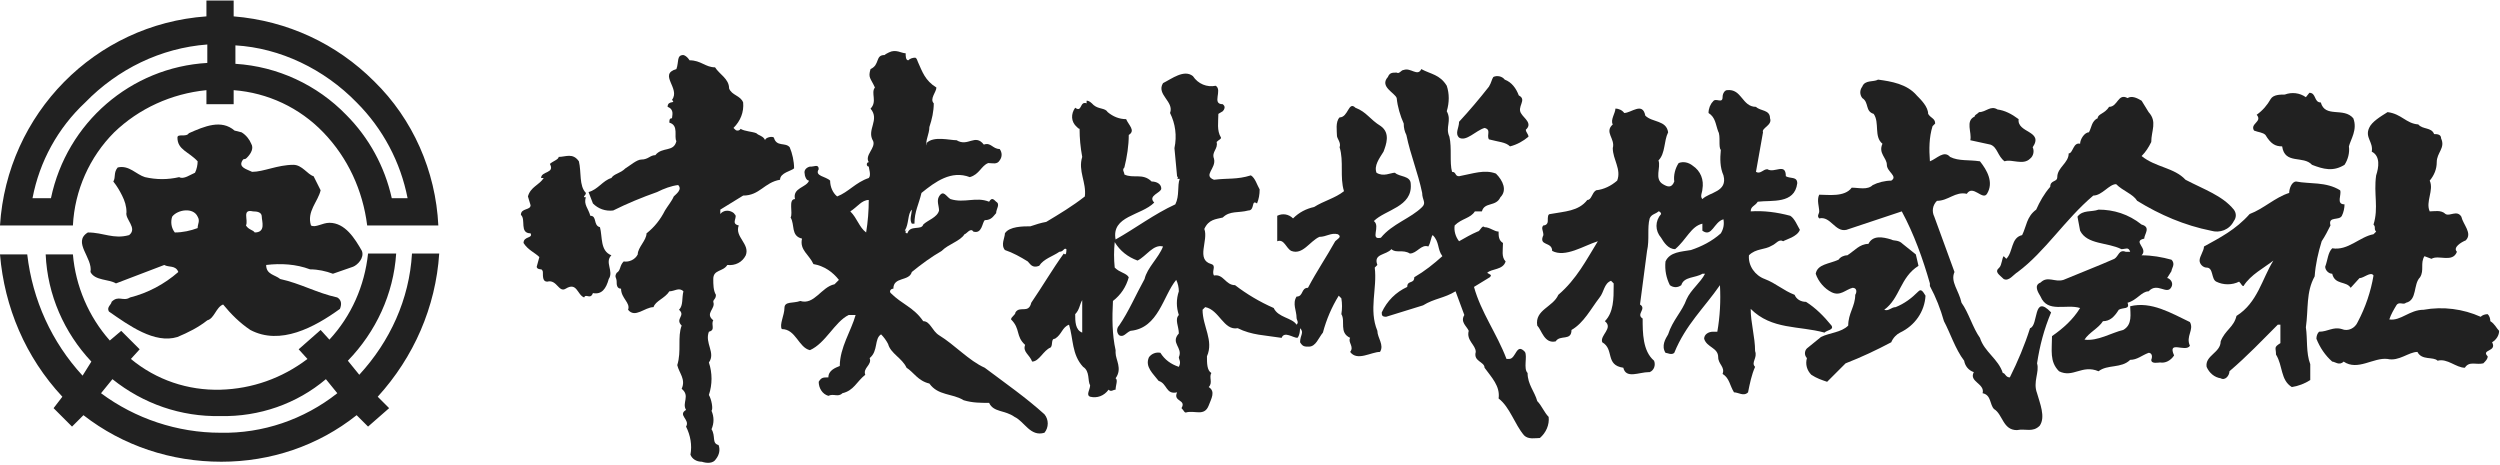 <?xml version="1.0" encoding="utf-8"?>
<!-- Generator: Adobe Illustrator 24.2.3, SVG Export Plug-In . SVG Version: 6.00 Build 0)  -->
<svg version="1.1" id="r1" xmlns="http://www.w3.org/2000/svg" xmlns:xlink="http://www.w3.org/1999/xlink" x="0px" y="0px"
	 viewBox="0 0 284.6 52.9" style="enable-background:new 0 0 284.6 52.9;" xml:space="preserve">
<style type="text/css">
	.st0{fill:#212121;}
</style>
<g id="g_1024" transform="translate(-160 -33.236)">
	<g id="g_1023">
		<path id="p_1" class="st0" d="M359.9,45.4c0.5,0.5,1.6,0.3,1.6,1.3c0.3,0.8-1,1.1-0.8,1.6l-0.8,4.5c0.5,0.3,0.8-0.3,1.3-0.3
			c0.8,0.5,2.1-0.8,2.1,0.8c0.5,0.3,1.3,0,1.3,0.8c-0.3,2.4-2.9,1.9-4.5,2.1c-0.3,0.5-0.8,0.5-0.8,1.1c1.5-0.1,3,0.1,4.5,0.5
			c0.5,0.3,0.8,1.1,1.1,1.6c-0.3,0.8-1.6,1.1-1.9,1.3c-0.5-0.3-0.8,0.3-1.3,0.5c-0.8,0.5-1.8,0.3-2.6,1.1c-0.1,1.2,0.7,2.3,1.8,2.7
			c1.3,0.5,2.1,1.3,3.4,1.8c0.2,0.5,0.7,0.8,1.3,0.8c1.1,0.7,2,1.6,2.9,2.7c0.3,0.5-0.5,0.5-0.8,0.8c-2.9-0.8-6-0.3-8.4-2.7
			c0,1.6,0.5,3.2,0.5,4.8c0.3,0.8-0.5,1.3,0,1.8c-0.4,0.9-0.6,1.9-0.8,2.9c-0.5,0.5-1.1,0-1.6,0c-0.5-0.8-0.5-1.6-1.3-2.1
			c0.3-0.8-0.5-1.1-0.5-1.9c0-1.1-1.3-1.1-1.6-2.1c0-0.5,0.5-0.8,1-0.8h0.5c0.3-1.7,0.4-3.5,0.3-5.3c-1.8,2.6-3.9,4.5-5.2,7.7
			c-0.3,0.3-0.8,0-1,0c-0.5-0.8,0-1.6,0.3-2.1c0.5-1.6,1.6-2.6,2.1-4c0.5-1.1,1.6-1.9,2.1-2.9h-0.3c-0.8,0.5-2.1,0.3-2.4,1.3
			c-0.4,0.3-0.9,0.3-1.3,0c-0.4-0.8-0.6-1.7-0.5-2.7c0.5-1.1,1.8-1.1,2.9-1.3c1.2-0.4,2.4-1,3.4-1.9c0.3-0.5,0.4-1,0.3-1.6
			c-1.1,0.3-1.3,2.1-2.4,1.3v-0.8c-1.3,0.3-1.8,1.8-3.1,2.9c-0.8,0-1.3-0.8-1.6-1.3c-0.7-0.8-0.7-1.9,0-2.7c0-0.1-0.1-0.3-0.3-0.3
			c0,0,0,0,0,0c-0.3,0.3-0.8,0.3-1,0.8c-0.3,1.1,0,2.4-0.3,3.7l-0.8,6.1c0.8,0.5-0.5,1.1,0.3,1.6c0,1.6,0,3.7,1.3,4.8
			c0.2,0.5,0,1.1-0.5,1.3c0,0,0,0-0.1,0c-1.1,0-2.6,0.8-2.9-0.5c-2.1-0.3-1-2.1-2.4-2.9c-0.3-0.8,1.3-1.6,0.3-2.4c1-1,1-2.6,1-4
			v-0.3l-0.3-0.3c-0.8,0.3-0.8,1.3-1.3,1.9c-1,1.3-1.8,2.9-3.2,3.7c0,1.3-1.3,0.5-1.8,1.3c-1.3,0.3-1.6-1.3-2.1-1.8
			c-0.3-1.8,1.8-2.1,2.4-3.5c2.1-1.8,3.2-4,4.5-6.1l0,0c-1.6,0.5-3.7,1.9-5.2,1.1c0-1.1-1.6-0.5-1-1.8c0-0.5-0.3-0.8,0-1.1
			c0.3,0,0.5-0.2,0.5-0.5c0-0.5,0-0.8,0.3-0.8c1.6-0.3,3.2-0.3,4.2-1.6c0.5,0,0.5-0.8,1-1.1c0.9-0.1,1.7-0.5,2.4-1.1
			c0.5-1.3-0.5-2.4-0.5-3.7c0.3-1.1-1-1.8,0-2.7c-0.3-0.5,0.3-1.3,0.3-1.8c0.4,0,0.8,0.2,1,0.5c0.8,0,2.1-1.3,2.4,0.3
			c0.8,0.8,2.4,0.5,2.6,1.9c-0.5,1-0.3,2.4-1.1,3.2c0.3,0.8-0.5,2.1,0.5,2.7c0.5,0.3,1,0.5,1.3-0.3c-0.1-0.7,0.1-1.5,0.5-2.1
			c0.5-0.2,1.1-0.1,1.6,0.3c0.9,0.6,1.3,1.6,1.1,2.7c0,0.3-0.3,0.8,0,1.1c0.8-0.8,2.9-0.8,2.4-2.7c-0.4-0.9-0.4-1.9-0.3-2.9
			c-0.3-0.3,0-1.6-0.3-2.1c-0.3-0.8-0.3-1.6-1.1-2.1c0-0.5,0.2-1,0.5-1.3c0.3-0.5,1.1,0.3,1.1-0.5c0-0.5,0.3-0.8,0.5-0.8
			C358.3,43.3,358.3,45.4,359.9,45.4z"/>
		<path id="p_2" class="st0" d="M238.5,40.1c1.3,0,1.8,0.8,2.9,0.8c0.5,0.8,1.6,1.3,1.6,2.4c0.3,0.8,1.3,0.8,1.6,1.6
			c0.1,1.1-0.3,2.1-1.1,2.9c0.3,0.3,0.3,0.3,0.5,0.3c0.1,0,0.3-0.1,0.3-0.2c0,0,0,0,0,0c0.5,0.3,1.3,0.3,1.8,0.5
			c0.3,0.3,0.8,0.3,1,0.8c0-0.3,0.8-0.5,1-0.3c0.3,1.1,1.3,0.5,1.8,1.1c0.3,0.7,0.5,1.6,0.5,2.4c-0.3,0.3-1.6,0.5-1.6,1.3
			c-1.8,0.3-2.3,1.8-4.2,1.8c-0.8,0.5-1.8,1.1-2.6,1.6v0.5c0.3-0.4,0.9-0.5,1.4-0.2c0.1,0.1,0.2,0.1,0.2,0.2
			c0.5,0.3-0.5,1.1,0.5,1.3c-0.5,1.3,1.3,2.1,0.8,3.4c-0.4,0.8-1.2,1.2-2.1,1.1c-0.5,0.8-1.6,0.5-1.6,1.6c0,0.6,0,1.3,0.3,1.8
			c0,0.5-0.3,0.5-0.3,0.8c0.3,0.8-1,1.3,0,2.1c-0.3,0.5,0.3,1.1-0.5,1.3c-0.5,1.3,0.8,2.4,0,3.5c0.4,1.2,0.4,2.5,0,3.7
			c0.3,0.5,0.5,1.6,0.3,1.8c0.3,0.7,0.3,1.4,0,2.1c0.5,0.8,0,1.6,0.8,1.8c0.2,0.5,0.1,1.1-0.3,1.6c-0.3,0.5-1,0.5-1.6,0.3
			c-0.6,0-1.1-0.3-1.3-0.8c0.2-1.1,0-2.2-0.5-3.2c0.5-0.8-1-1.3,0-1.9c-0.5-0.8,0.5-1.6-0.5-2.4c0.5-1.1-0.3-1.8-0.5-2.7
			c0.5-1.6,0-3.2,0.5-4.5c-0.8-0.8,0.5-1.1-0.3-1.8c0.5-0.5,0.3-1.3,0.5-2.1c-0.5-0.5-1,0-1.6,0c-0.5,0.8-1.6,1.1-1.8,1.8
			c-1,0-2.1,1.3-2.9,0.3c0.3-0.8-0.8-1.3-0.8-2.4c-0.5,0-0.5-0.5-0.5-0.8c0-0.5-0.3-0.5,0-1c0.5-0.3,0.3-0.8,0.8-1.3
			c0.6,0.1,1.3-0.2,1.6-0.8c0-0.8,1-1.6,1-2.4c0.9-0.7,1.6-1.6,2.1-2.6c0.3-0.5,0.8-1.1,1-1.6l0,0c0.3-0.3,1-0.8,0.5-1.3
			c-0.8,0.1-1.6,0.4-2.4,0.8c-1.7,0.6-3.4,1.3-5,2.1c-0.9,0.1-1.7-0.2-2.3-0.8l-0.5-1.3c1.1-0.3,1.6-1.3,2.6-1.6
			c0.3-0.5,1-0.5,1.6-1.1c0.5-0.3,1.3-1,1.8-1c0.8,0,1-0.5,1.6-0.5c0.8-1,2.1-0.3,2.4-1.6c-0.3-0.5,0.3-1.8-0.8-2.1
			c0-0.3,0-0.5,0.3-0.5c0-0.3,0.3-1-0.5-1.3c0-0.8,1-0.3,0.5-0.8c1-1.3-1.6-2.9,0.5-3.5c0.3-0.8,0-1.6,0.8-1.6
			C238.2,39.6,238.5,40.1,238.5,40.1z"/>
		<path id="p_3" class="st0" d="M226.7,55.2c0,0.3-0.5,0.5,0,0.5c-0.3,0.8,0.3,1.3,0.5,2.1c0.8,0,0.3,1.1,1.1,1.3
			c0.3,1.1,0,2.7,1.3,3.2c-0.8,0.8,0.3,1.8-0.3,2.7c-0.3,1.1-0.8,1.8-1.8,1.6c-0.3,0.8-0.8,0-1,0.5c-0.8-0.3-0.8-1.8-2.1-1
			c-0.8,0.5-1-1.1-2.1-0.8c-0.5,0-0.5-0.5-0.5-1.1c0-0.1-0.1-0.3-0.2-0.3c0,0,0,0,0,0c0,0-0.5,0-0.5-0.3l0.3-1.1
			c-0.5-0.5-1.3-0.8-1.8-1.6c0-0.8,1.1-0.5,0.8-1.1c-1.3,0-0.5-1.6-1.1-2.1c0-0.8,1.1-0.5,1.1-1.1l-0.3-1c0.3-1.1,1.3-1.3,1.8-2.1
			h-0.3c0-0.8,1.6-0.5,1-1.6c0.3-0.3,1-0.5,1-0.8c0.8,0,1.6-0.5,2.3,0.5C226.2,52.8,225.9,54.4,226.7,55.2z"/>
		<path id="p_4" class="st0" d="M422.9,43.8c0.8,0,0.5,1.1,1.3,1.1c0.5,1.8,2.6,0.5,3.7,1.8c0.5,1.3-0.3,2.4-0.5,3.2
			c0.1,0.7-0.1,1.5-0.5,2.1c-1.3,0.8-2.4,0.5-3.7,0c-1-1.1-3.1,0-3.4-2.1c-0.8,0-1.3-0.3-1.9-1.3c-0.3-0.3-0.8-0.3-1.3-0.5
			c-0.5-0.8,1-1,0.3-1.8c0.7-0.5,1.2-1.1,1.6-1.8c0.3-0.5,1.1-0.5,1.6-0.5c0.8-0.3,1.7-0.2,2.4,0.3L422.9,43.8z M431.8,46
			c-0.8,0.5-1.8,1.1-2.1,1.8c-0.5,1.1,0.5,1.6,0.3,2.7c1,0.5,0.8,1.8,0.5,2.7c-0.3,2.1,0.3,3.7-0.3,5.6c0.3,0.3,0,0.5,0.3,0.8
			l-0.3,0.3c-1.6,0.3-2.9,1.9-4.7,1.6c-0.5,0.5-0.5,1.3-0.8,2.1c0,0.4,0.4,0.8,0.8,0.8c0.3,1.3,1.6,0.8,2.1,1.6l1-1.1
			c0.5,0,1.3-0.8,1.6-0.3c-0.3,1.8-0.9,3.6-1.8,5.3c-0.3,0.7-1.1,1.1-1.8,0.8c-1-0.3-1.6,0.3-2.6,0.3c-0.2,0.2-0.3,0.5-0.3,0.8
			c0.4,1,1,1.9,1.8,2.6c0.3,0,0.8,0.5,1.3,0c1.6,1.1,3.4-0.5,5-0.3c1.3,0.3,2.4-0.8,3.4-0.8c0.5,1,1.8,0.5,2.3,1
			c1.1-0.3,2.1,0.8,3.1,0.8c0.5-0.8,1.3-0.3,2.1-0.5c0.3-0.3,0.5-0.5,0.5-0.8c-0.8-0.8,1.1-0.5,0.5-1.6c0.5-0.3,0.8-0.8,0.8-1.3
			c-0.3-0.3-0.5-0.8-1-1.1c0-0.3-0.1-0.6-0.3-0.8c-0.3,0-0.6,0.1-0.8,0.3c-2-0.9-4.3-1.2-6.5-0.8c-1.6,0-2.6,1.3-3.9,1.1
			c0.2-0.6,0.5-1.1,0.8-1.6c0.3-0.5,0.8,0,1.1-0.3c1.3-0.3,0.8-2.1,1.6-2.9c0.5-0.8,0-1.6,0.5-2.4l0.8,0.3c0.8-0.5,2.4,0.5,2.9-0.8
			c-0.5-0.5,0.5-1.1,1-1.3c0.8-0.8-0.3-1.8-0.5-2.7c-0.5-0.8-1.3,0-1.8-0.3c-0.5-0.5-1.3-0.3-1.8-0.3c-0.5-1.1,0.5-2.4,0-3.5
			c0.5-0.6,0.8-1.3,0.8-2.1c0-1.1,1-1.6,0.5-2.7c0-0.5-0.5-0.5-0.8-0.5c-0.3-0.8-1.3-0.5-1.8-1.1C433.9,47.3,433.4,46.2,431.8,46
			L431.8,46z M421.4,53.9c-0.5,0-0.8,0.8-0.8,1.3c-1.6,0.5-2.9,1.8-4.5,2.4c-1.6,1.8-3.4,2.7-5.2,3.7c0,0.5-0.5,1.1-0.5,1.6
			c0,0.4,0.4,0.8,0.8,0.8c0.8,0,0.5,1.3,1.1,1.6c0.8,0.4,1.8,0.4,2.6,0c0.3,0.3,0.3,0.5,0.5,0.5c0.8-1.3,2.4-2.1,3.4-2.9
			c-1.3,2.1-1.8,4.8-4.2,6.3c-0.3,1.3-1.3,1.6-1.8,2.9c0,1.3-1.8,1.6-1.6,2.9c0.3,0.7,0.9,1.2,1.6,1.3c0.5,0.3,1-0.3,1-0.8
			c2.1-1.8,3.6-3.4,5.5-5.3h0.3v2.1c-0.8,0.5-0.5,0.5-0.5,1.3c0.8,1.3,0.5,2.9,1.8,3.7c0.7-0.1,1.5-0.4,2.1-0.8v-1.8
			c-0.5-1.3-0.3-2.9-0.5-4.2c0.3-2.1,0-4,1-5.8c0.1-1.4,0.4-2.7,0.8-4c0.4-0.6,0.7-1.2,1-1.8c-0.3-1.1,1-0.5,1.3-1.1
			c0.2-0.4,0.3-0.9,0.3-1.3c-1,0-0.3-1.1-0.5-1.6C424.8,53.9,422.9,54.2,421.4,53.9L421.4,53.9z"/>
		<path id="p_5" class="st0" d="M263.1,39.3c0,0.3,0,0.8,0.3,0.8c0.2-0.2,0.5-0.3,0.8-0.3c0.2,0.1,0.2,0.3,0.3,0.5
			c0.5,1.1,0.8,2.1,2.1,2.9c0,0.5-0.8,1.3-0.3,1.8c0,0.9-0.2,1.8-0.5,2.7c0,0.8-0.5,1.6-0.3,2.1v-0.3l0,0c0.8-0.8,2.6-0.3,3.4-0.3
			c1.3,0.8,2.1-0.8,3.1,0.5c0.8-0.3,1,0.5,1.8,0.5c0.3,0.4,0.3,0.9,0,1.3c-0.3,0.5-0.8,0.3-1.3,0.3c-0.8,0.3-1,1.3-2.1,1.6
			c-2.1-0.8-3.9,0.5-5.5,1.8c-0.3,1.3-0.8,2.1-0.8,3.5h-0.3c-0.3-0.5,0-1.1,0-1.6c-0.5,0.5-0.3,1.6-0.8,2.4h0.3
			c-0.3,0-0.3,0.3,0,0.3c0.3-1,1.6-0.3,1.8-1c0.5-0.5,1.6-0.8,1.8-1.6c0-0.5-0.3-1.1,0-1.6c0.5-0.8,0.8,0,1.3,0.3
			c1.6,0.5,2.9-0.3,4.4,0.3c0.3-0.5,0.5-0.3,0.8,0c0.5,0.3,0,0.8,0,1.3c-0.3,0.3-0.5,0.8-1.3,0.8c-0.3,0.3-0.3,1.6-1.3,1.3
			c-0.3-0.5-0.8,0.3-1,0.3c-0.5,0.8-1.8,1.1-2.6,1.9c-1.2,0.7-2.3,1.5-3.4,2.4c-0.3,1.1-2.1,0.5-2.1,1.9c-0.3,0-0.5,0.3-0.3,0.5
			c1.3,1.3,2.6,1.6,3.7,3.2c0.8,0,1,1.1,1.8,1.6c1.8,1.1,3.4,2.9,5.2,3.7c2.4,1.8,4.7,3.4,6.8,5.3c0.5,0.6,0.5,1.5,0,2.1
			c-1.6,0.5-2.3-1.3-3.4-1.8c-1.1-0.8-2.4-0.5-2.9-1.6c-1,0-1.9,0-2.9-0.3c-1.3-0.8-2.9-0.5-3.9-1.9c-1.3-0.3-1.8-1.3-2.6-1.8l0,0
			c-0.5-1.1-1.8-1.6-2.1-2.7c-0.2-0.4-0.5-0.8-0.8-1.1c-0.8,0.5-0.3,1.9-1.3,2.7c0.3,0.8-0.8,1.1-0.5,1.9c-1,0.8-1.3,1.8-2.6,2.1
			c-0.5,0.5-1,0-1.6,0.3c-0.7-0.2-1.1-0.9-1.1-1.6c0.3-0.5,0.5-0.5,1.1-0.5c0-0.8,0.8-1.1,1.3-1.3c0-2.1,1.3-4,1.8-5.8h-0.8
			c-1.6,0.8-2.6,3.2-4.4,4c-1.3-0.3-1.6-2.4-3.2-2.4c-0.3-0.5,0.3-1.6,0.3-2.4c0-0.8,1-0.5,1.8-0.8c1.6,0.5,2.4-1.6,3.9-1.9l0.5-0.5
			c-0.7-0.9-1.7-1.6-2.9-1.8c-0.5-1.1-1.6-1.6-1.3-2.9c-1.3-0.3-0.8-1.6-1.3-2.4c0.3-0.5-0.3-2.1,0.5-2.1c-0.3-1.3,1.3-1.3,1.6-2.1
			c-0.3,0-0.5-0.5-0.5-0.8c-0.1-0.4,0.2-0.7,0.6-0.8c0.1,0,0.1,0,0.2,0c0.3,0,0.8-0.3,0.8,0.3c-0.5,0.8,0.8,0.8,1.3,1.3
			c0,0.7,0.3,1.4,0.8,1.8c1.3-0.5,2.1-1.6,3.6-2.1c0.3-0.3,0-1.1,0-1.3c-0.3,0-0.3-0.5,0-0.5l0,0c-0.5-0.8,0.8-1.6,0.5-2.4
			c-0.8-1.3,0.8-2.4-0.3-3.7c0.8-0.8,0-1.8,0.5-2.4c-0.5-1.1-0.8-1.1-0.5-2.1c1.1-0.5,0.5-1.6,1.6-1.6c0.1-0.1,0.3-0.2,0.5-0.3
			C262,38.8,262.6,39.3,263.1,39.3z M256.8,57.3c0.8,0.8,1,1.8,1.8,2.4c0.2-1.2,0.3-2.5,0.3-3.7C258.1,56,257.6,56.8,256.8,57.3z"/>
		<path id="p_6" class="st0" d="M404.6,46c1,1.1,0.3,2.1,0.3,3.4c-0.3,0.6-0.6,1.1-1.1,1.6c1.6,1.3,3.7,1.3,5,2.7
			c2.1,1.1,4.2,1.8,5.5,3.4c0.3,0.4,0.3,0.9,0,1.3c-0.5,1-1.6,1.4-2.6,1.1c-3-0.6-5.8-1.8-8.4-3.4c-0.5-0.8-1.6-1.1-2.4-1.9
			c-0.8,0-1.6,1.3-2.6,1.3c-3.2,2.7-5.5,6.4-8.6,8.7c-0.5,0.3-1,1.1-1.6,0.8c-0.5-0.5-1.1-0.8-0.5-1.3c0.3-0.3,0.3-1.1,0.5-1.3
			l0.3,0.3c0.8-0.8,0.5-2.4,1.8-2.7c0.5-1,0.5-2.1,1.6-2.9c0.4-0.9,0.9-1.8,1.6-2.6c0-0.8,0.8-0.5,0.8-1.1c0-1.1,1.3-1.6,1.3-2.7
			c0.5,0,0.5-1.3,1.3-1.1c0-0.5,0.5-1.3,1-1.3c0.3-0.5,0.3-1.3,1-1.6c0-0.5,0.8-0.5,1.3-1.3c1,0,1-1.6,2.1-1c0.5-0.3,1.1,0,1.6,0.3
			L404.6,46z M398.9,57.1c-0.8,0.3-1.8,0-2.4,0.8l0.3,1.6c0.8,1.6,3.1,1.3,4.7,2.1c0.5,0,0.8-0.3,1,0.3H402
			c-0.8-0.3-0.8,0.5-1.3,0.8c-1.8,0.8-3.9,1.6-5.8,2.4c-1,0.3-1.8-0.5-2.6,0.3c-0.8,0.3-0.3,1.1,0,1.6c0.8,1.9,2.9,0.8,4.5,1.3l0,0
			c-0.8,1.3-1.9,2.3-3.2,3.2c0,1.6-0.3,2.9,0.8,4c1.6,0.8,2.6-0.8,4.5,0c1-0.8,2.6-0.3,3.6-1.3c0.8,0,1.3-0.5,2.1-0.8
			c0.3,0,0.5,0.3,0.3,0.8c0,0.5,0.8,0.3,1,0.3c0.6,0.1,1.2-0.2,1.6-0.8c-0.8-1.8,1.3-0.3,1.8-1.1c-0.5-1.1,0.5-1.8,0-2.7
			c-2.1-1-4.4-2.4-6.8-1.8c0,0.8,0.3,2.1-0.8,2.7c-1.3,0.3-2.9,1.3-4.4,1.1c0.5-0.8,1.6-1.3,2.1-2.1c0.8,0,1.3-0.5,1.8-1.3
			c0.5-0.3,1.3,0,1-0.8c1.1-0.3,1.6-1.3,2.4-1.3c1-1.1,2.1,0.5,2.6-0.5c0.2-0.4,0-0.8-0.4-1c0,0-0.1,0-0.1,0l0.5-0.8
			c0-0.3,0.5-0.8,0-1.3c-1.1-0.3-2.2-0.5-3.4-0.5c0.8-0.8-1.1-1.6,0.3-1.9c0-0.5,0.8-1.3-0.3-1.6C402.3,57.6,400.6,57.1,398.9,57.1
			L398.9,57.1z"/>
		<path id="p_7" class="st0" d="M378.2,44.1c0.5,0.5,1.3,1.3,1.3,2.1c0.3,0.5,0.8,0.5,0.8,1.1l-0.3,0.3c-0.4,1.3-0.4,2.6-0.3,4
			c0.8-0.3,1.6-1.3,2.3-0.5c1,0.5,2.1,0.3,3.4,0.5c0.8,1,1.6,2.4,0.8,3.7c-0.5,0.8-1.6-1.1-2.3,0c-1.3-0.3-2.1,0.8-3.4,0.8
			c-0.5,0.5-0.6,1.2-0.3,1.8l2.3,6.3c-0.5,1.1,0.5,2.1,0.8,3.5c0.8,1.1,1.3,2.9,2.1,4c0.5,1.6,2.1,2.4,2.6,4c0.3,0,0.3,0.5,0.8,0.5
			c0.9-1.8,1.7-3.7,2.3-5.6c1-0.3,0.3-4,2.4-1.8c-0.8,1.9-1.3,3.8-1.6,5.8c0.3,1-0.5,2.1,0,3.4c0.3,1.1,1,2.7,0.3,3.7
			c-0.8,0.8-1.6,0.3-2.6,0.5c-1.6,0-1.6-1.8-2.6-2.4c-0.5-0.5-0.3-1.6-1.3-1.8c0.3-1.1-1.6-1.3-1-2.4c-0.6-0.2-1-0.7-1.1-1.3
			c-1-1.3-1.6-3.2-2.3-4.5c-0.4-1.4-0.9-2.7-1.6-4v-0.3c-0.8-2.8-1.8-5.6-3.2-8.2l-6.3,2.1c-1.3,0.3-1.8-1.6-3.1-1.3
			c-0.3-0.3,0-0.5,0-0.8c0-0.5-0.3-1.3,0-1.9c1,0,2.9,0.3,3.7-0.8c0.8,0,1.8,0.3,2.4-0.3c0.6-0.3,1.4-0.5,2.1-0.5
			c0.8-0.5-0.5-1-0.5-1.8s-1-1.3-0.5-2.4c-1-0.8-0.3-2.4-1-3.4c-1-0.3-0.5-1.3-1.3-1.8c-0.3-0.4-0.3-0.9,0-1.3
			c0.3-0.8,1.3-0.5,1.8-0.8C375.3,42.5,377.1,42.8,378.2,44.1z M387.4,45.7c-0.8-0.5-1.3,0.3-2.1,0.3c-0.3,0.3-0.5,0.3-0.5,0.5
			c-1.1,0.5-0.3,1.8-0.5,2.7l2.3,0.5c0.8,0.3,0.8,1.3,1.6,1.9c0.8-0.3,2.1,0.5,2.9-0.3c0.4-0.3,0.5-0.9,0.3-1.3
			c1.3-1.9-1.8-1.6-1.6-3.2C389,46.2,388.2,45.8,387.4,45.7L387.4,45.7z M376.6,61c-0.5-0.5-1-0.3-1.3-0.5c-1-0.3-2.1-0.5-2.6,0.5
			c-1,0-1.6,0.8-2.4,1.3c-0.4,0-0.8,0.2-1,0.5c-1.1,0.5-2.4,0.5-2.6,1.6c0.3,0.9,1,1.7,1.8,2.1c1,0.5,1.6-0.3,2.4-0.5
			c0.5,0,0.5,0.5,0.3,0.8c0,1.3-0.8,2.1-0.8,3.5c-0.8,0.8-2.1,0.8-3.1,1.3l-1.6,1.3c-0.3,0.3-0.3,0.8,0,1.1c-0.2,0.7,0,1.4,0.5,1.9
			c0.6,0.4,1.2,0.6,1.8,0.8c0.8-0.8,1.3-1.3,2.1-2.1c1.8-0.7,3.5-1.5,5.2-2.4c0.2-0.5,0.6-0.9,1-1.1c1.7-0.8,2.8-2.4,2.9-4.2
			c-0.3-0.5-0.5-0.8-0.8-0.5c-0.8,0.8-1.6,1.4-2.6,1.8c-0.5,0-0.8,0.5-1.3,0.3c1.8-1.3,1.8-3.7,3.9-5l-0.3-1.3L376.6,61z"/>
		<path id="p_8" class="st0" d="M332.9,44.1c1,0.5-0.3,1.3,0.3,2.1c0.3,0.5,1.3,1.1,0.5,1.8c0,0.3,0.3,0.5,0.3,0.8
			c-0.6,0.5-1.3,0.9-2.1,1.1c-0.5-0.5-1.3-0.5-2.4-0.8c-0.3-0.5,0.3-1.1-0.5-1.3c-1,0.3-2.1,1.6-2.9,1.1c-0.5-0.5,0-1.1,0-1.8
			c1.2-1.3,2.3-2.6,3.4-4c0.3-0.5,0.3-0.8,0.5-1.1c0.4-0.2,1-0.1,1.3,0.3C332.1,42.6,332.6,43.3,332.9,44.1z M319.8,41.2
			c-0.3,0-0.5,0.5-0.8,0.3c-0.5,0-0.8,0-1,0.5c-1,1.1,0.8,1.8,1,2.4c0.1,1,0.4,2,0.8,2.9c0,0.5,0.1,0.9,0.3,1.3
			c0.5,2.4,1.3,4.2,1.8,6.6c0,0.8,0.5,1.1,0,1.6c-1.3,1.3-3.4,1.9-4.7,3.5c-1.3,0.3,0-1.3-0.8-1.9c1.3-1.3,4.4-1.6,4.2-4.2
			c0-1-1.3-0.8-1.8-1.3c-0.5,0-1.3,0.5-2.1,0c-0.3-0.8,0.3-1.6,0.8-2.4c0.3-0.8,0.8-2.1-0.3-2.9c-1.3-0.8-1.6-1.6-2.9-2.1
			c-0.8-0.8-0.8,1.1-1.8,1.1c-0.5,0.5-0.3,1.6-0.3,2.1c0,0.3,0.5,0.8,0.3,1.3c0.5,1.6,0,3.4,0.5,5c-1,0.8-2.3,1.1-3.4,1.8
			c-0.9,0.2-1.7,0.6-2.4,1.3c-0.5-0.5-1.2-0.6-1.8-0.3v2.9c0.8-0.3,1,0.8,1.6,1.1c1.3,0.5,2.1-1.1,3.2-1.6c0.8,0,1.3-0.5,2.1-0.3
			c0.5,0.3,0,0.5-0.3,0.8c-1,1.8-2.1,3.4-3.1,5.3c-0.8,0-0.5,1-1.3,1c-0.5,0.8,0,1.6,0,2.4c0,0.3,0.3,0.5,0,0.8
			c-0.5-0.8-2.1-0.8-2.6-1.9c-1.6-0.7-3.1-1.6-4.4-2.6c-1.1,0-1.3-1.3-2.4-1.1c-0.3-0.5,0.3-1.1-0.3-1.3c-1.8-0.5-0.3-2.7-0.8-4
			c0.5-1.1,1.3-1.1,2.1-1.3c0.8-0.8,1.8-0.5,2.9-0.8c0.8,0,0.3-1.3,1-0.8c0.2-0.5,0.3-1,0.3-1.6c-0.3-0.5-0.5-1.3-1-1.6
			c-1.6,0.5-2.6,0.3-4.2,0.5c-1.3-0.5,0.3-1.3,0-2.4c-0.3-0.8,0.5-1.1,0.3-1.9c0.3-0.3,0.5-0.3,0.5-0.5c-0.5-0.8-0.3-1.8-0.3-2.7
			l0.5-0.3c0.2-0.2,0.3-0.5,0.1-0.7c0,0-0.1-0.1-0.1-0.1c-1.3,0,0-1.6-0.8-2.1c-1,0.2-2-0.2-2.6-1.1c-1-0.8-2.4,0.3-3.4,0.8
			c-0.8,1.3,1.3,2.1,0.8,3.4c0.6,1.2,0.8,2.6,0.5,4l0.3,3.2c0.3,0.3-0.3,0.3,0.3,0.3c-0.3,0.8,0,1.9-0.5,2.9c-2.4,1.1-4.5,2.7-6.8,4
			c-0.5-2.7,2.9-2.7,4.4-4.2c-0.8-0.8,0.8-1.1,0.8-1.6s-0.5-0.8-1.1-0.8c-1-1-2.1-0.3-3.1-0.8c0-0.3-0.3-0.5,0-0.8
			c0.3-1.2,0.5-2.5,0.5-3.7c0.8-0.5,0-1.1-0.3-1.8c-0.8,0-1.5-0.3-2.1-0.8c-0.3-0.5-1-0.3-1.6-0.8c-0.3-0.3-0.5-0.5-0.8-0.5v0.3
			c-0.8-0.3-0.5,1.1-1.3,0.5c-0.5,0.7-0.5,1.6,0.2,2.2c0.1,0.1,0.2,0.2,0.3,0.2c0,1.1,0.1,2.1,0.3,3.2c-0.5,1.6,0.5,2.9,0.3,4.5
			c-1.4,1.1-2.9,2-4.4,2.9c-0.6,0.1-1.2,0.3-1.8,0.5c-0.8,0-2.4,0-2.9,0.8c0,0.5-0.5,1.3,0,1.9c0.9,0.3,1.8,0.8,2.6,1.3
			c0.3,0.3,0.5,0.8,1.3,0.5c0.5-0.8,1.6-1.1,2.3-1.6c0.5,0,0.5-0.5,0.8-0.3c0,0.3,0,0.8-0.3,0.5c-1.3,1.8-2.4,3.7-3.7,5.6
			c-0.3,1.3-1.3,0.3-1.8,1.1c0,0.3-0.5,0.5-0.5,0.8c1.1,1.1,0.5,1.9,1.6,2.9c-0.3,0.8,0.5,1.1,0.8,1.9c0.8,0,1.3-1.3,2.1-1.6
			c0.3-0.3,0-1,0.5-1c0.8-0.5,0.8-1.3,1.6-1.6c0.5,1.6,0.3,3.4,1.6,4.8c0.8,0.5,0.5,1.6,0.8,2.1c0,0.5-0.5,1.1,0,1.3
			c0.8,0.2,1.6-0.1,2.1-0.8c0.3,0.3,0.5,0,0.8,0c0-0.5,0.3-1.1,0-1.3c0.8-1.1,0-2.1,0-2.9v-0.3c-0.4-1.8-0.4-3.7-0.3-5.6
			c0.9-0.7,1.5-1.6,1.8-2.7c-0.3-0.5-1-0.5-1.6-1.1c-0.1-1-0.1-1.9,0-2.9c0.6,1,1.5,1.7,2.6,2.1c1-0.5,1.8-1.9,2.9-1.6
			c-0.5,1.3-1.8,2.4-2.1,3.7c-1,1.8-1.8,3.7-2.9,5.3c-0.3,0.3-0.3,0.8,0,1.1c0.5,0.3,0.8-0.3,1.3-0.5c3.2-0.3,3.7-4,5.2-5.8
			c0.2,0.4,0.3,0.9,0.3,1.3c-0.3,0.9-0.3,1.8,0,2.7c-0.5,0.5,0,1.3,0,2.1c-1,1.1,0.5,1.6,0,2.7c0,0.3,0.3,0.5,0,1.1
			c-0.9-0.3-1.6-0.8-2.1-1.6c-0.5-0.1-1,0.1-1.3,0.5c-0.5,1.1,0.5,1.9,1.1,2.7c1,0.3,0.8,1.6,2.1,1.3c-0.5,1.1,1.1,0.8,0.5,1.8
			c0.3,0.3,0.3,0.5,0.5,0.5c1-0.3,2.1,0.5,2.6-0.8c0.3-0.8,0.8-1.6,0-2.1c0.5-0.5,0-1.1,0.3-1.6c-0.5-0.3-0.5-1.1-0.5-1.9
			c0.8-1.8-0.5-3.4-0.5-5.3l0.3-0.3c1.6,0.3,2.1,2.7,3.7,2.4c1.6,0.8,3.1,0.8,5,1.1c0.3-0.8,1.3,0,1.8,0c0.3-0.3,0.3-1.1,0.3-1.1
			c0.5,0.5,0,0.8,0,1.6c0.3,0.5,0.5,0.5,1,0.5c0.8,0,1.1-1,1.6-1.6c0.4-1.5,1-2.9,1.8-4.2l0.3,0.3c0.1,0.6,0.1,1.2,0,1.8
			c0.5,0.8-0.3,2.1,1,2.7c-0.3,0.5,0.5,1,0,1.6c0.8,1.1,2.4,0,3.4,0c0.5-0.8-0.3-1.6-0.3-2.4c-1-2.4,0-4.8-0.3-7.2l0.3-0.3
			c-0.5-1.3,1-1.1,1.6-1.8c0.5,0.5,1.3,0,2.1,0.5c0.8,0,1.3-1.1,2.1-0.8c0.3-0.5,0.3-1.1,0.5-1.3c0.8,0.8,0.5,1.6,1.1,2.4
			c-1,0.9-2,1.7-3.2,2.4c0,0.8-0.8,0.3-0.8,1.1c-1.3,0.6-2.3,1.6-2.9,2.9c0,0.3,0,0.5,0.5,0.5l4.2-1.3c1.3-0.8,2.4-0.8,3.7-1.6
			l1,2.7c-0.5,0.8,0.3,1.3,0.5,1.8c-0.3,1.1,0.8,1.6,0.8,2.4c-0.3,1.1,1,1.1,1,1.8c0.8,1.1,1.8,2.1,1.6,3.5c1.3,1,1.8,2.9,2.9,4.2
			c0.5,0.5,1.3,0.3,1.8,0.3c0.7-0.6,1.1-1.5,1-2.4c-0.5-0.5-0.8-1.3-1.3-1.8c-0.3-1.1-1.1-1.9-1.1-3.2c-0.5-0.5,0-1.9-0.3-2.4
			c-1-1.1-1,0.8-1.8,0.8h-0.3c-1.1-2.9-2.9-5.3-3.7-8.2l1.8-1.1c0.3-0.3,0-0.3-0.3-0.5c0.5-0.5,1.8-0.3,2.1-1.3
			c-0.5-0.5-0.3-1.3-0.3-2.1c-0.5-0.3-0.5-0.8-0.5-1.3c-0.5,0-1-0.5-1.6-0.5c-0.3-0.3-0.5,0.5-0.8,0.5c-0.7,0.3-1.4,0.7-2.1,1.1
			c-0.4-0.5-0.6-1.2-0.5-1.8c0.8-0.8,1.8-0.8,2.3-1.6h0.8c0.3-1.1,1.6-0.5,2.1-1.6c0.8-0.8,0.3-1.9-0.5-2.7c-1.3-0.5-2.6,0-4.2,0.3
			c-0.5,0-0.3-0.5-0.8-0.5c-0.3-1.1,0-2.7-0.3-4c-0.5-1.1,0.3-1.8-0.3-2.9c0.3-1,0.3-2,0-2.9c-0.8-1.3-1.8-1.3-2.9-1.9
			C321.4,42,320.6,40.9,319.8,41.2L319.8,41.2z M283.2,71.1c-0.8-0.3-0.8-1.3-0.8-2.1c0.5-0.5,0.5-1.1,0.8-1.6V71.1z"/>
	</g>
	<path id="p_9" class="st0" d="M187.5,48.3c0.5,0.3,0.9,0.8,1.1,1.3c0.3,0.5,0,1.1-0.5,1.6c-0.3,0.3-0.3,0-0.5,0.3
		c-0.5,0.8,0.5,1,1.1,1.3c1.3,0,2.9-0.8,4.7-0.8c1,0,1.6,1.1,2.3,1.3l0.8,1.6c-0.3,1.3-1.6,2.4-1.1,4c0.5,0.3,1.3-0.3,2.1-0.3
		c1.8,0,2.9,1.8,3.7,3.2c0.3,0.8-0.5,1.6-1,1.8l-2.3,0.8c-0.8-0.3-1.7-0.5-2.6-0.5l0,0c-1.6-0.6-3.3-0.7-5-0.5c0,1.1,1,1.1,1.6,1.6
		c2.3,0.5,4.2,1.6,6.5,2.1c0.5,0.3,0.5,0.8,0.3,1.3c-2.9,2.1-6.8,4.2-10.2,2.4c-1.2-0.8-2.2-1.8-3.1-2.9c-0.8,0.3-1,1.6-1.8,1.8
		c-1,0.8-2.2,1.4-3.4,1.9c-2.6,0.8-5.5-1.3-7.8-2.9c-0.3-0.5,0.3-0.8,0.3-1.1c0.8-0.8,1.3,0,2.1-0.5l0,0c2-0.5,3.9-1.5,5.5-2.9
		c-0.3-0.8-1.1-0.5-1.6-0.8l-5.5,2.1c-0.8-0.5-2.4-0.3-2.9-1.3c0.3-1.6-2.1-3.4-0.3-4.5c1.8,0,2.9,0.8,4.7,0.3
		c1-0.8-0.5-1.8-0.3-2.6c0-0.7-0.2-1.3-0.5-1.9l0,0c-0.3-0.6-0.6-1.1-1-1.6c0.3-0.5,0-1,0.5-1.6c1.3-0.3,2.1,0.8,3.1,1.1
		c1.3,0.3,2.6,0.3,3.9,0c0.5,0.3,1.3-0.3,1.8-0.5c0.2-0.4,0.3-0.9,0.3-1.3c-1-1.1-2.3-1.3-2.3-2.7c0-0.5,1,0,1.3-0.5
		c1.8-0.8,3.7-1.6,5.2-0.3L187.5,48.3z M179.6,57.9c-0.2,0.6-0.1,1.3,0.3,1.8c0.9,0,1.8-0.2,2.6-0.5c0-0.5,0.3-0.8,0-1.3
		C182,56.8,180.2,57.1,179.6,57.9z M188.8,57.3c-1.3-0.3-0.5,1-0.8,1.6c0.3,0.5,0.8,0.5,1,0.8c1.3,0,0.8-1.3,0.8-1.8
		S189.3,57.3,188.8,57.3z"/>
	<path id="p_10" class="st0" d="M210,62.1h-3.1c-0.3,5.2-2.5,10-6,13.8l-1.3-1.6c3.2-3.3,5.2-7.6,5.5-12.2h-3.2
		c-0.4,3.7-1.9,7.1-4.4,9.8l-1-1.1L194,73l1,1.1c-2.9,2.2-6.3,3.4-9.9,3.5c-3.7,0.1-7.3-1.1-10.2-3.5l1-1.1l-2.1-2.1l-1.3,1.1
		c-2.4-2.7-3.9-6.2-4.2-9.8h-3.1c0.2,4.6,2.1,8.9,5.2,12.2l-1,1.6c-3.5-3.8-5.7-8.6-6.3-13.8H160c0.5,6,2.9,11.7,7.1,16.2l-1,1.3
		l2.1,2.1l1.3-1.3c4.5,3.5,10,5.3,15.7,5.3c5.6,0,11-1.8,15.4-5.3l1.3,1.3l2.4-2.1l-1.3-1.3C207.1,73.9,209.6,68.2,210,62.1z
		 M185.1,82.5c-4.9,0-9.7-1.6-13.6-4.5l1.3-1.6c3.5,2.8,7.8,4.3,12.3,4.2c4.4,0.1,8.7-1.4,12-4.2l1.3,1.6
		C194.6,81,189.9,82.6,185.1,82.5z"/>
	<path id="p_11" class="st0" d="M161.8,58.9h6.5c0.2-4,1.9-7.8,4.7-10.6c2.8-2.7,6.5-4.4,10.5-4.8v1.6h3.1v-1.6
		c3.9,0.3,7.5,2,10.2,4.8c2.8,2.9,4.5,6.6,5,10.6h8.1c-0.3-6.2-2.9-12.1-7.3-16.4c-4.3-4.3-9.9-6.9-16-7.4v-1.8h-3.1v1.8
		C170.8,36,160.8,46.2,160,58.9H161.8z M200.6,44.9c3,3,5,6.8,5.8,10.9h-1.8c-0.8-3.6-2.6-6.9-5.2-9.5c-3.3-3.4-7.8-5.5-12.6-5.8
		v-2.1C191.9,38.7,196.9,41.1,200.6,44.9z M169.7,44.9c3.7-3.8,8.6-6.2,13.9-6.6v2.1c-8.7,0.5-16,6.8-17.8,15.4h-2.1
		C164.5,51.6,166.6,47.8,169.7,44.9L169.7,44.9z"/>
</g>
</svg>
